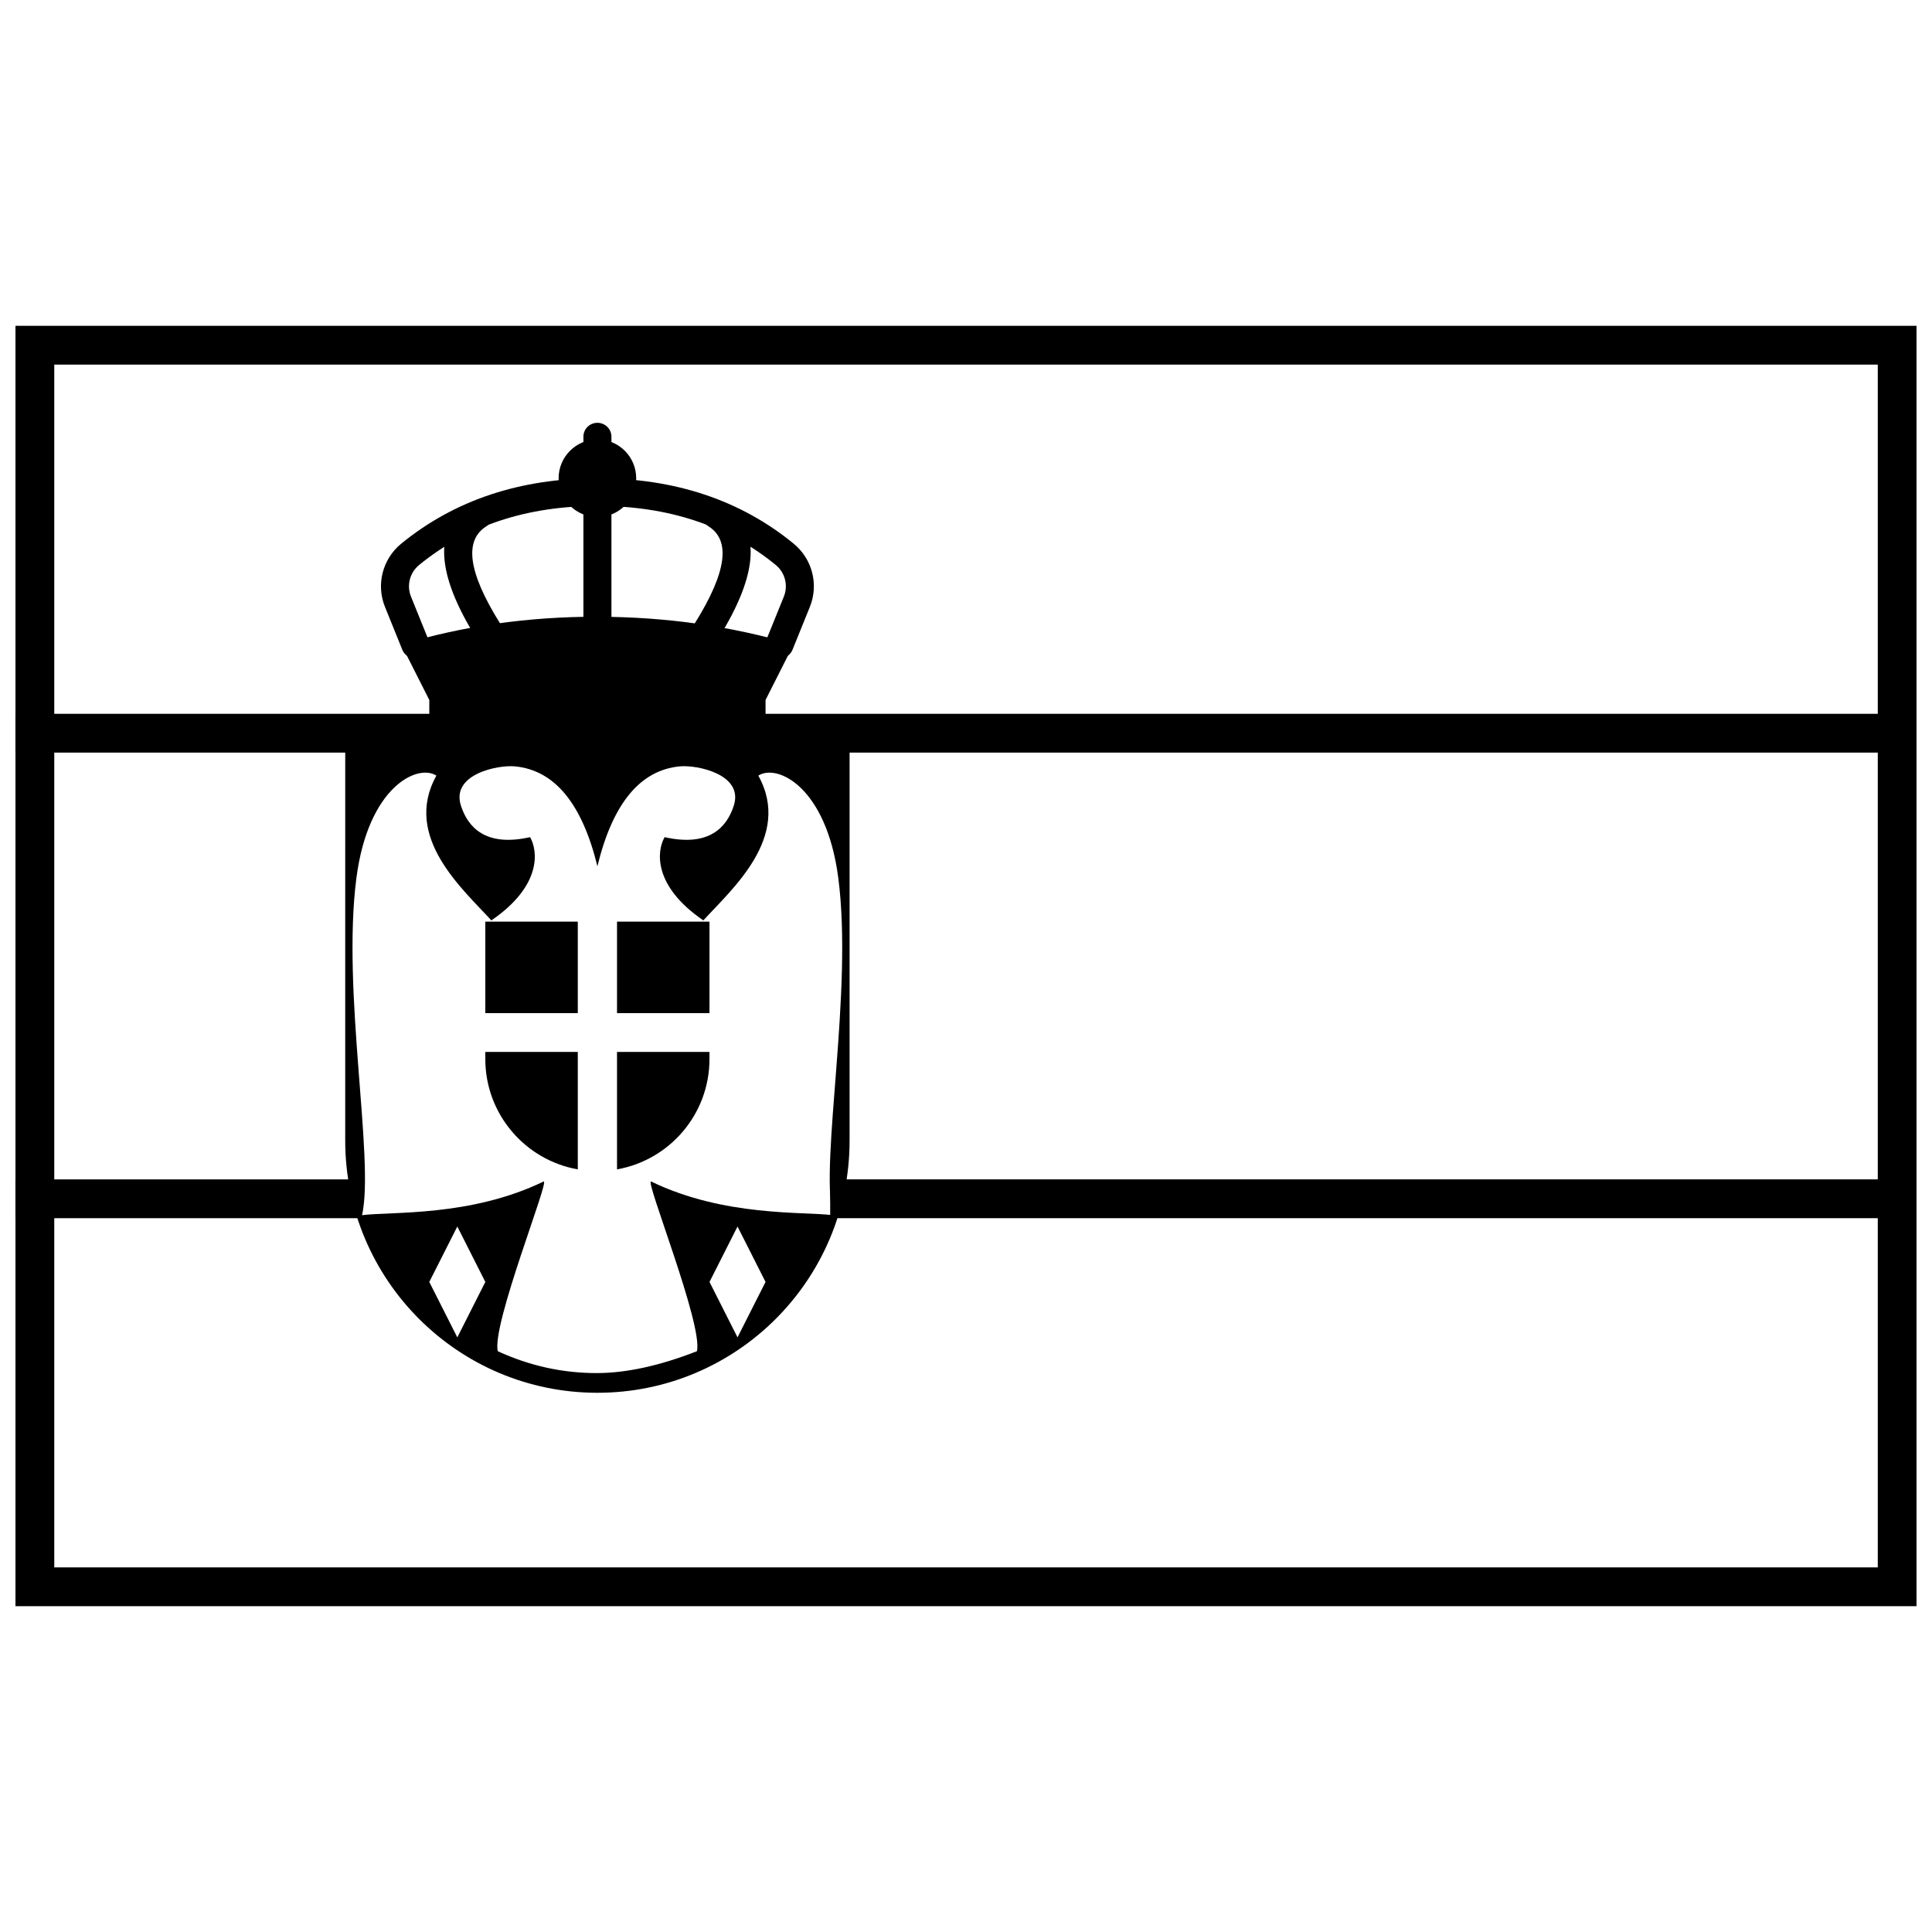 <?xml version="1.0" encoding="UTF-8"?>
<!-- Uploaded to: ICON Repo, www.iconrepo.com, Generator: ICON Repo Mixer Tools -->
<svg width="800px" height="800px" version="1.1" viewBox="144 144 512 512" xmlns="http://www.w3.org/2000/svg">
 <defs>
  <clipPath id="c">
   <path d="m148.09 333h499.91v11h-499.91z"/>
  </clipPath>
  <clipPath id="b">
   <path d="m148.09 456h91.906v11h-91.906z"/>
  </clipPath>
  <clipPath id="a">
   <path d="m148.09 230h503.81v340h-503.81z"/>
  </clipPath>
 </defs>
 <g clip-path="url(#c)">
  <path d="m148.09 343.45v-10.281h499.18v10.281z"/>
 </g>
 <path d="m364.01 466.83v-10.285h283.26v10.285z"/>
 <g clip-path="url(#b)">
  <path d="m148.09 466.83v-10.285h91.508v10.285z"/>
 </g>
 <g clip-path="url(#a)">
  <path d="m158.38 240.63v318.74h483.25v-318.74zm493.53-10.281v339.3h-503.81v-339.3z"/>
 </g>
 <path d="m235.49 336.84h133.66v109.43c0 36.91-29.922 66.832-66.832 66.832-36.91 0-66.832-29.922-66.832-66.832zm103.96 132.2-7.426 14.688 7.426 14.688 7.426-14.688zm-74.258 0-7.426 14.688 7.426 14.688 7.426-14.688zm63.496 33.047c1.707-6.914-13.984-45.871-12.125-44.973 19.406 9.395 40.281 7.918 48.094 8.922-3.324-15.016 5.438-59.223 1.492-89.414-3.148-24.117-16.191-30.297-21.188-27.074 9.074 16.305-7.211 30.258-14.566 38.367-13.535-9.254-12.297-18.559-10.262-22.062 11.891 2.691 16.523-2.731 18.328-8.344 2.68-8.336-9.773-10.844-14.297-10.414-10.516 0.996-17.797 9.82-21.844 26.469-4.078-16.648-11.359-25.473-21.875-26.469-4.519-0.43-16.977 2.078-14.293 10.414 1.805 5.613 6.434 11.035 18.324 8.344 2.035 3.504 3.277 12.809-10.262 22.062-7.352-8.109-23.641-22.062-14.566-38.367-4.996-3.223-18.039 2.957-21.188 27.074-3.941 30.191 4.82 74.398 1.492 89.414 7.812-1.004 28.688 0.473 48.098-8.922 1.855-0.898-13.836 38.059-12.129 44.973 8.473 3.894 17.27 5.824 26.398 5.793 7.746-0.027 16.535-1.957 26.367-5.793z"/>
 <path d="m297.12 388.25v24.238h-24.508v-24.238zm10.395 0h24.504v24.238h-24.504zm24.504 34.52v1.875c0 14.633-10.578 26.793-24.504 29.25v-31.125zm-34.898 31.125c-13.93-2.457-24.508-14.617-24.508-29.25v-1.875h24.508z"/>
 <path d="m302.32 256.05c2.051 0 3.715 1.641 3.715 3.672v7.344c0 2.027-1.664 3.672-3.715 3.672-2.051 0-3.711-1.645-3.711-3.672v-7.344c0-2.031 1.66-3.672 3.711-3.672z"/>
 <path d="m257.5 313.44-4.582-11.332c-1.199-2.969-0.324-6.359 2.168-8.395 12.754-10.402 28.449-15.617 47.238-15.629 18.789-0.016 34.484 5.195 47.242 15.625 2.488 2.035 3.359 5.426 2.164 8.391l-4.59 11.34c-0.762 1.883 0.164 4.019 2.07 4.773 1.902 0.754 4.062-0.16 4.824-2.043l4.59-11.344c2.394-5.93 0.648-12.707-4.328-16.777-14.133-11.555-31.512-17.324-51.977-17.309-20.461 0.016-37.828 5.781-51.957 17.309-4.984 4.066-6.742 10.852-4.34 16.785l4.582 11.336c0.762 1.883 2.922 2.797 4.828 2.043 1.902-0.754 2.828-2.891 2.066-4.773z"/>
 <path d="m331.8 283.51c5.703 3.617 5.031 11.75-3.68 25.695-1.078 1.727-0.539 3.988 1.203 5.055 1.746 1.066 4.035 0.531 5.113-1.191 10.566-16.914 11.582-29.262 1.375-35.742-1.727-1.094-4.023-0.598-5.133 1.109-1.105 1.707-0.605 3.977 1.121 5.074z"/>
 <path d="m272.84 283.51c-5.703 3.617-5.035 11.75 3.68 25.695 1.078 1.727 0.539 3.988-1.207 5.055-1.742 1.066-4.031 0.531-5.109-1.191-10.566-16.914-11.586-29.262-1.375-35.742 1.727-1.094 4.023-0.598 5.129 1.109 1.109 1.707 0.609 3.977-1.117 5.074z"/>
 <path d="m298.61 274.41v36.719c0 2.031 1.66 3.672 3.711 3.672 2.051 0 3.715-1.641 3.715-3.672v-36.719c0-2.027-1.664-3.672-3.715-3.672-2.051 0-3.711 1.645-3.711 3.672z"/>
 <path d="m312.6 270.74c0 5.676-4.602 10.281-10.281 10.281-5.676 0-10.281-4.606-10.281-10.281 0-5.68 4.606-10.281 10.281-10.281 5.68 0 10.281 4.602 10.281 10.281"/>
 <path d="m257.77 329.5-7.426-14.691c16.449-4.949 33.777-7.402 51.98-7.367 18.203 0.035 35.531 2.492 51.98 7.367l-7.426 14.691v7.344h-89.109z"/>
</svg>